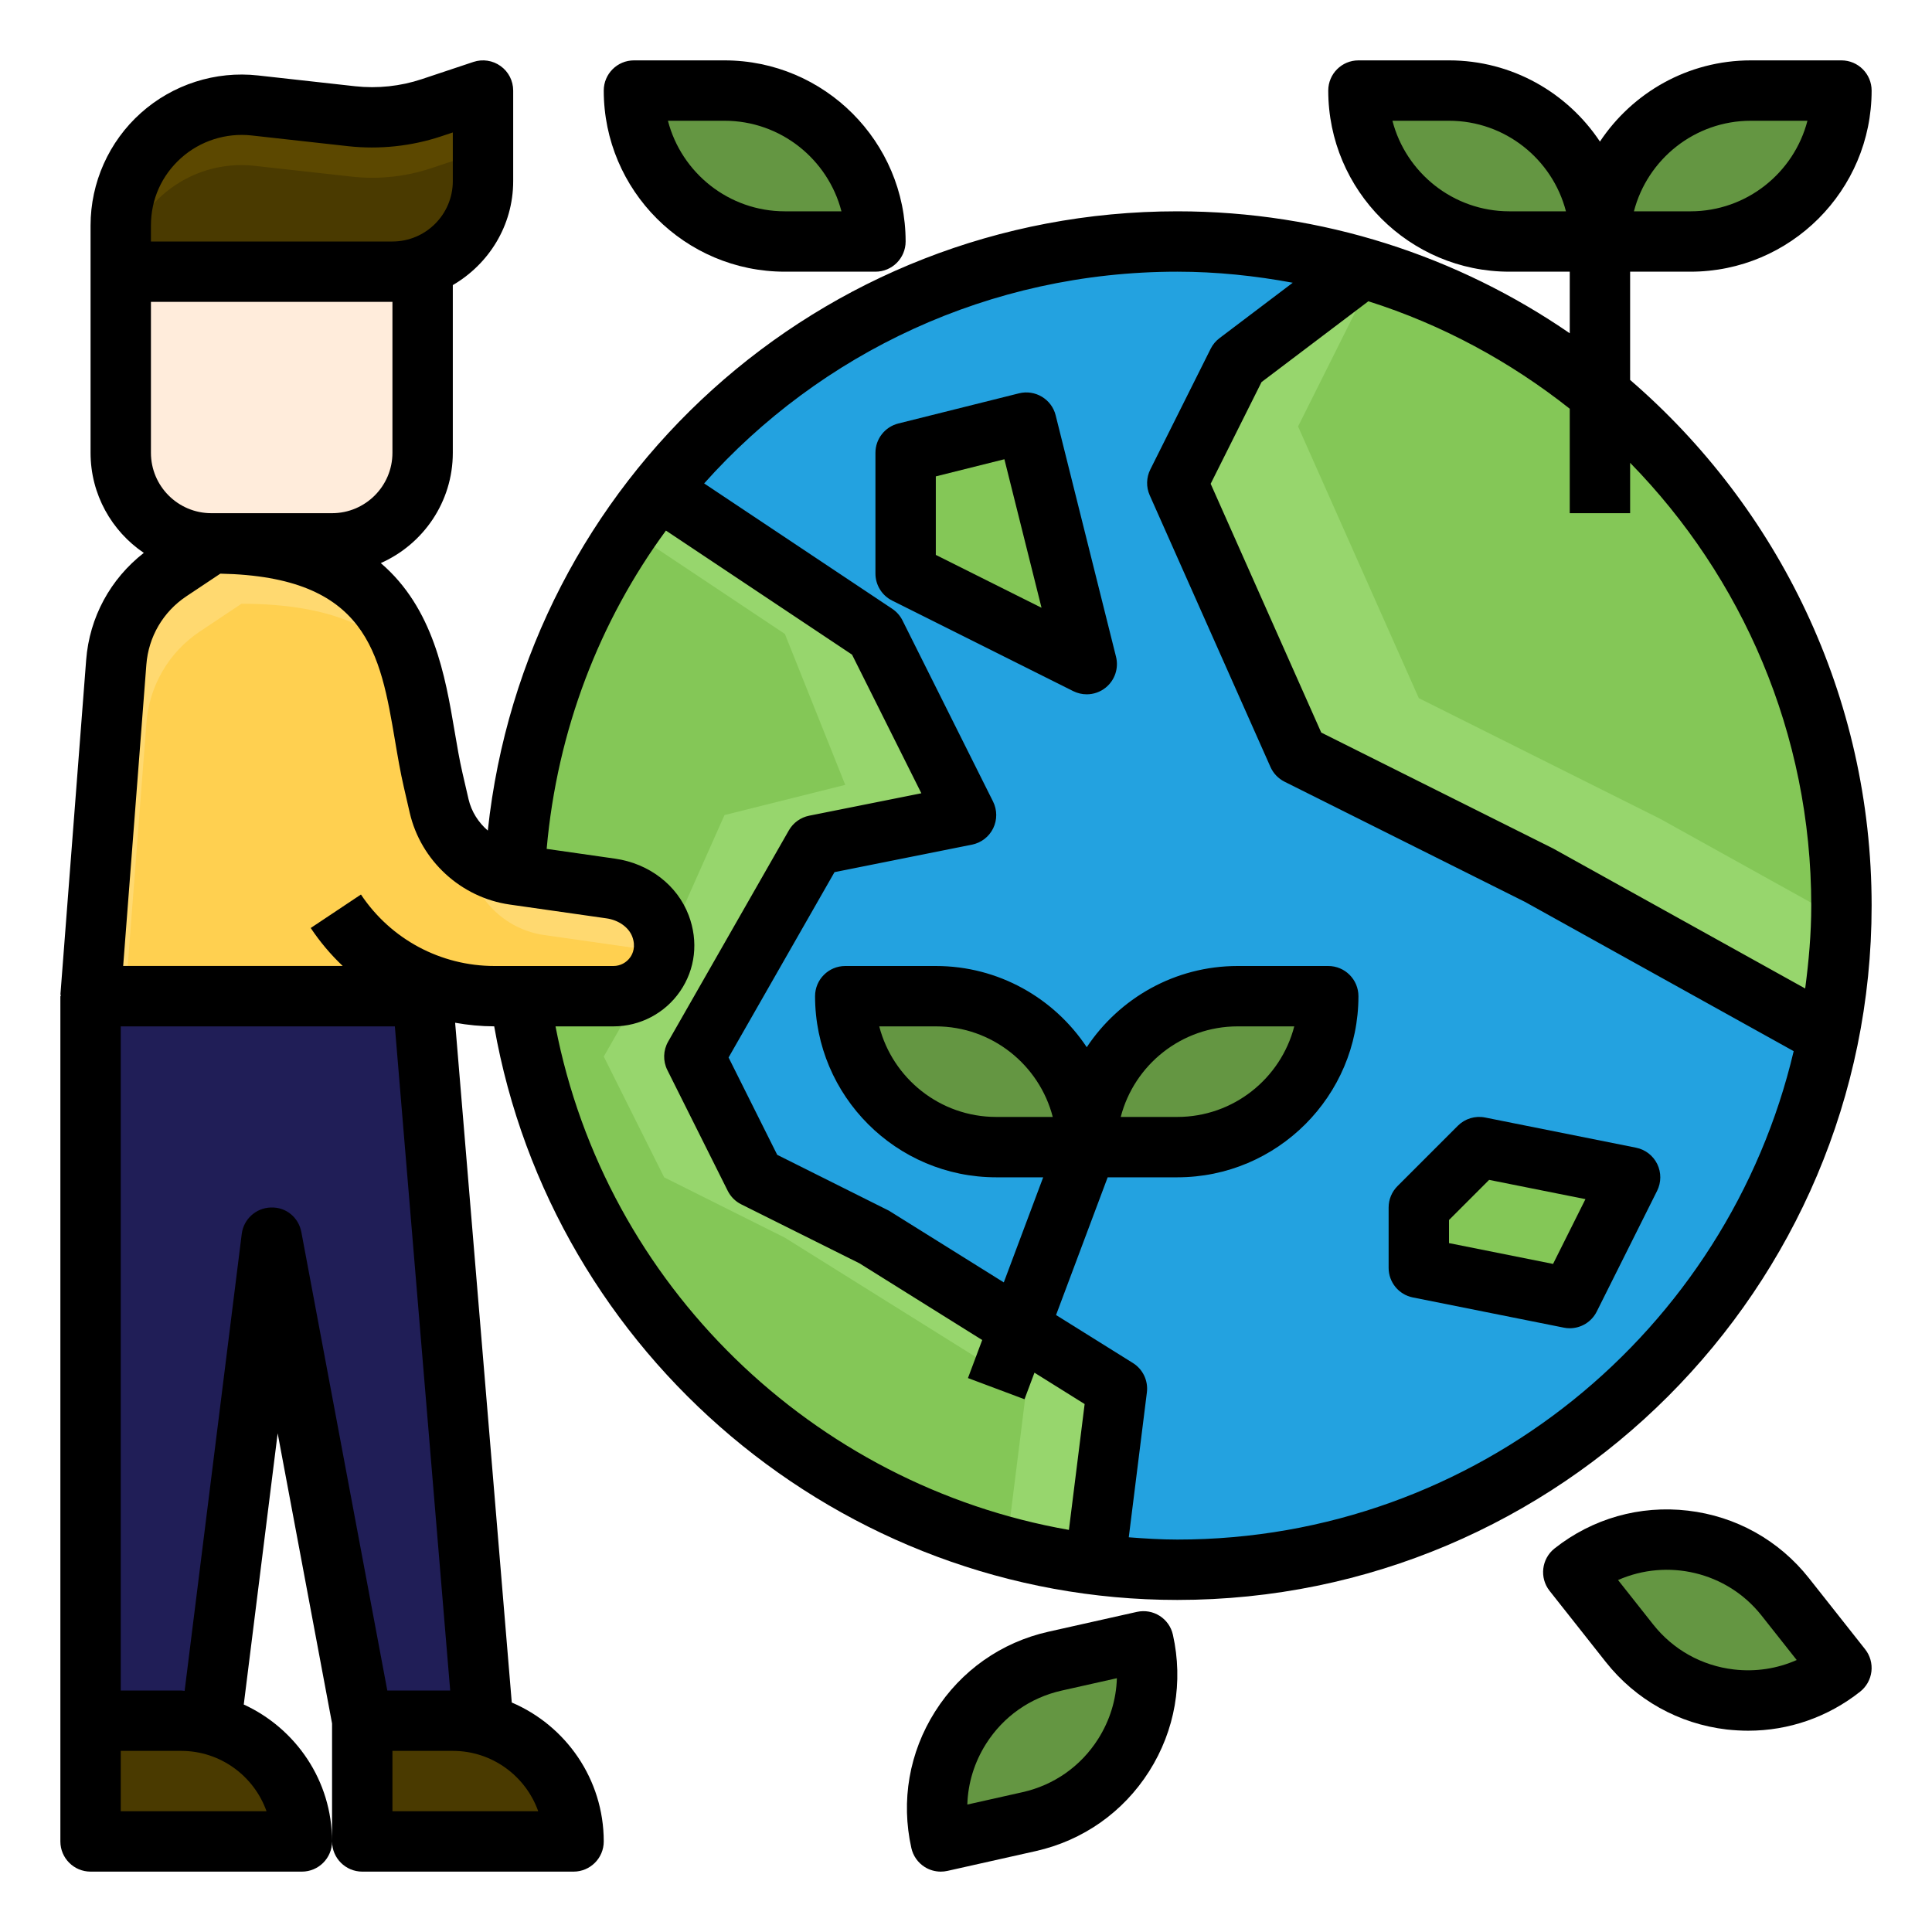 <svg xmlns="http://www.w3.org/2000/svg" id="Layer_1_1_" height="512" viewBox="0 0 64 64" width="512"><circle cx="39" cy="30" fill="#23a2e0" r="22"></circle><path d="m45.133 8.873-4.133 3.127-2 4 4 9 8 4 9 5 .706-.424c.191-1.164.294-2.358.294-3.576 0-10.021-6.702-18.471-15.867-21.127z" fill="#84c757"></path><path d="m33.76 43.975-4.76-2.975-4-2-2-4 4-7 5-1-3-6-7.138-4.759c-2.831 3.521-4.616 7.918-4.837 12.733l3.208.458c.724.103 1.386.556 1.645 1.24.453 1.198-.419 2.328-1.556 2.328h-3.12c1.342 9.839 9.195 17.588 19.071 18.812l.727-5.812z" fill="#84c757"></path><path d="m16 6v-3l-1.715.572c-.847.282-1.745.377-2.632.279l-3.211-.357c-2.37-.264-4.442 1.591-4.442 3.975v1.531h9c1.657 0 3-1.343 3-3z" fill="#4a3a00"></path><path d="m6 57h-3v4h7c0-2.209-1.791-4-4-4z" fill="#4a3a00"></path><path d="m12 61h7c0-2.209-1.791-4-4-4h-3z" fill="#4a3a00"></path><path d="m34 14-4 1v4l6 3z" fill="#84c757"></path><path d="m47 40v2l5 1 2-4-5-1z" fill="#84c757"></path><g fill="#649642"><path d="m48 3h-3c0 2.761 2.239 5 5 5h3c0-2.761-2.239-5-5-5z"></path><path d="m61 3h-3c-2.761 0-5 2.239-5 5h3c2.761 0 5-2.239 5-5z"></path><path d="m31 33h-3c0 2.761 2.239 5 5 5h3c0-2.761-2.239-5-5-5z"></path><path d="m44 33h-3c-2.761 0-5 2.239-5 5h3c2.761 0 5-2.239 5-5z"></path><path d="m26 8h3c0-2.761-2.239-5-5-5h-3c0 2.761 2.239 5 5 5z"></path><path d="m61 55.253-1.86-2.353c-1.712-2.166-4.857-2.534-7.023-.822l1.86 2.354c1.712 2.166 4.857 2.534 7.023.821z"></path><path d="m37.878 54.371-2.927.656c-2.695.604-4.389 3.278-3.785 5.972l2.927-.656c2.694-.603 4.389-3.277 3.785-5.972z"></path></g><path d="m55 27.127-8-4-4-9 2-4 1.19-.901c-.351-.121-.699-.25-1.057-.354l-4.133 3.128-2 4 4 9 8 4 9 5 .706-.424c.167-1.019.253-2.065.275-3.126z" fill="#97d66d"></path><path d="m33.76 43.975-4.76-2.975-4-2-2-4 4-7 5-1-3-6-7.138-4.759c-.348.433-.679.879-.994 1.337l5.132 3.422 2 5-4 1-2.014 4.525c-.055.453-.294.845-.636 1.112l-1.35 2.363 2 4 4 2 4.76 2.975 3.24 2.025-.653 5.227c.954.253 1.927.461 2.927.585l.726-5.812z" fill="#97d66d"></path><path d="m4 9v6c0 1.657 1.343 3 3 3h4c1.657 0 3-1.343 3-3v-6z" fill="#ffecdb"></path><path d="m7 57 2-16 3 16h4l-2-24h-11v24z" fill="#201e57"></path><path d="m11.125 30.187c1.171 1.757 3.144 2.813 5.256 2.813h3.941c1.136 0 2.009-1.13 1.555-2.327-.259-.684-.921-1.137-1.645-1.24l-3.209-.458c-1.216-.174-2.201-1.078-2.477-2.275l-.199-.86c-.741-3.215-.347-7.84-7.347-7.84l-1.38.92c-1.023.682-1.675 1.796-1.769 3.021l-.851 11.059h12" fill="#ffd050"></path><path d="m15.547 28.699c.276 1.197 1.261 2.101 2.477 2.275l3.209.458c.255.036.493.13.717.247.069-.313.061-.655-.072-1.007-.259-.684-.921-1.137-1.645-1.24l-3.209-.458c-.606-.087-1.155-.355-1.587-.75z" fill="#ffd970"></path><path d="m4.851 23.941c.094-1.226.747-2.34 1.769-3.021l1.38-.92c2.982 0 4.615.843 5.573 2.055-.665-2.186-2.125-4.055-6.573-4.055l-1.38.92c-1.023.682-1.675 1.796-1.769 3.021l-.851 11.059h1.154z" fill="#ffd970"></path><path d="m14.285 3.572c-.847.282-1.745.377-2.632.279l-3.211-.357c-2.37-.264-4.442 1.591-4.442 3.975v1.531h.051c.254-2.149 2.182-3.752 4.391-3.506l3.212.357c.887.099 1.785.003 2.632-.279l1.714-.572v-2z" fill="#5c4800"></path><path d="m3 62h7c.552 0 1-.448 1-1 0-2.015-1.204-3.745-2.925-4.536l1.123-8.984 1.802 9.613v3.907c0 .552.448 1 1 1h7c.552 0 1-.448 1-1 0-2.064-1.258-3.839-3.047-4.602l-1.876-22.518c.423.076.856.118 1.294.119 1.916 10.888 11.478 19.001 22.629 19.001 12.682 0 23-10.318 23-23 0-6.954-3.107-13.192-8-17.414v-3.586h2c3.309 0 6-2.691 6-6 0-.552-.448-1-1-1h-3c-2.086 0-3.924 1.071-5 2.69-1.076-1.619-2.914-2.69-5-2.69h-3c-.552 0-1 .448-1 1 0 3.309 2.691 6 6 6h2v2.04c-3.701-2.546-8.179-4.04-13-4.04-11.845 0-21.598 8.903-22.841 20.514-.31-.269-.542-.626-.638-1.04l-.199-.86c-.103-.444-.182-.917-.264-1.4-.31-1.833-.7-4.068-2.444-5.561 1.403-.622 2.386-2.023 2.386-3.653v-5.556c1.19-.694 2-1.97 2-3.444v-3c0-.321-.154-.624-.416-.811-.261-.189-.597-.239-.9-.138l-1.715.572c-.704.235-1.466.315-2.205.234l-3.212-.357c-1.411-.158-2.828.296-3.887 1.244-1.058.947-1.665 2.305-1.665 3.725v1.531 6c0 1.378.7 2.595 1.764 3.315-1.108.863-1.801 2.134-1.91 3.55l-.851 11.058c-.002.027.01.051.01.077h-.013v24 4c0 .552.448 1 1 1zm55-58h1.874c-.446 1.723-2.014 3-3.874 3h-1.874c.446-1.723 2.014-3 3.874-3zm-8 3c-1.86 0-3.428-1.277-3.874-3h1.874c1.86 0 3.428 1.277 3.874 3zm-41.171 53h-4.829v-2h2c1.304 0 2.416.836 2.829 2zm.141-20c-.493.015-.901.387-.962.875l-1.892 15.137c-.04-.001-.076-.012-.116-.012h-2v-22h9.08l1.833 22h-2.083l-2.847-15.184c-.091-.485-.506-.836-1.013-.816zm8.859 20h-4.829v-2h2c1.304 0 2.416.836 2.829 2zm.573-26h1.92c.88 0 1.704-.433 2.204-1.157.51-.738.615-1.658.287-2.524-.377-.996-1.312-1.715-2.438-1.875l-2.266-.324c.349-3.938 1.753-7.548 3.951-10.544l6.165 4.11 2.296 4.592-3.716.743c-.283.057-.528.233-.672.484l-4 7c-.166.29-.176.644-.026.943l2 4c.097.193.254.351.447.447l3.917 1.954 4.066 2.541-.472 1.26 1.873.702.33-.88 1.662 1.039-.521 4.169c-8.474-1.483-15.347-8.101-17.007-16.68zm35.598-17v-1.669c3.706 3.789 6 8.963 6 14.669 0 .932-.082 1.844-.201 2.745l-8.352-4.639-7.679-3.839-3.663-8.241 1.685-3.369 3.539-2.677c2.451.776 4.7 2 6.671 3.56v3.46zm-15-8c1.307 0 2.582.136 3.824.366l-2.428 1.837c-.123.093-.222.212-.291.35l-2 4c-.133.267-.141.581-.019.854l4 9c.094.212.259.384.466.488l7.961 3.979 8.905 4.947c-2.186 9.26-10.5 16.179-20.418 16.179-.541 0-1.076-.034-1.608-.075l.6-4.801c.048-.386-.132-.766-.462-.972l-2.547-1.59 1.71-4.562h2.307c3.309 0 6-2.691 6-6 0-.552-.448-1-1-1h-3c-2.086 0-3.924 1.071-5 2.69-1.076-1.62-2.914-2.69-5-2.69h-3c-.552 0-1 .448-1 1 0 3.309 2.691 6 6 6h1.557l-1.305 3.481-3.804-2.375-3.702-1.851-1.611-3.224 3.509-6.14 4.554-.911c.306-.061.565-.261.702-.541s.135-.608-.004-.887l-3-6c-.078-.156-.195-.288-.34-.385l-6.23-4.153c3.847-4.311 9.443-7.014 15.674-7.014zm-1.874 28c.445-1.723 2.013-3 3.874-3h1.874c-.445 1.723-2.013 3-3.874 3zm-2.252 0h-1.874c-1.86 0-3.428-1.277-3.874-3h1.874c1.86 0 3.428 1.277 3.874 3zm-21.874-22c0 1.103-.897 2-2 2h-4c-1.103 0-2-.897-2-2v-5h8zm-8-7.531c0-.865.355-1.659.999-2.235.635-.569 1.487-.839 2.333-.747l3.212.357c1.023.111 2.082 0 3.058-.324l.398-.132v1.612c0 1.103-.897 2-2 2h-8zm-.152 14.549c.071-.925.555-1.751 1.327-2.266l1.124-.749c4.867.098 5.294 2.627 5.789 5.545.088.523.176 1.035.287 1.516l.198.86c.367 1.587 1.697 2.809 3.31 3.04l3.209.458c.4.057.734.295.852.604.125.332.015.568-.062.679-.128.185-.337.295-.56.295h-3.941c-1.782 0-3.436-.885-4.424-2.368l-1.664 1.109c.309.463.665.884 1.06 1.258h-7.273z"></path><path d="m29.553 19.895 6 3c.141.07.295.105.447.105.223 0 .445-.075.625-.22.305-.245.439-.644.345-1.023l-2-8c-.134-.535-.677-.86-1.213-.728l-4 1c-.444.112-.757.512-.757.971v4c0 .379.214.725.553.895zm1.447-4.114 2.272-.568 1.23 4.92-3.502-1.751z"></path><path d="m46.804 42.98 5 1c.066.014.131.02.196.02.373 0 .722-.209.894-.553l2-4c.139-.279.141-.606.004-.887-.137-.28-.396-.48-.702-.541l-5-1c-.328-.066-.667.037-.903.273l-2 2c-.188.188-.293.443-.293.708v2c0 .477.336.887.804.98zm1.196-2.566 1.329-1.329 3.191.638-1.073 2.146-3.447-.689z"></path><path d="m26 9h3c.552 0 1-.448 1-1 0-3.309-2.691-6-6-6h-3c-.552 0-1 .448-1 1 0 3.309 2.691 6 6 6zm-2-5c1.86 0 3.428 1.277 3.874 3h-1.874c-1.86 0-3.428-1.277-3.874-3z"></path><path d="m57.911 57.332c1.343 0 2.639-.448 3.709-1.294.208-.165.342-.405.373-.668s-.044-.528-.208-.736l-1.86-2.354c-.994-1.257-2.418-2.052-4.01-2.238s-3.161.259-4.418 1.252c-.433.343-.507.972-.165 1.405l1.86 2.354c.994 1.257 2.418 2.052 4.01 2.239.237.025.474.04.709.04zm-3.149-3.521-1.162-1.47c1.628-.72 3.603-.281 4.755 1.178l1.163 1.471c-.647.288-1.362.397-2.083.313-1.061-.124-2.011-.654-2.673-1.492z"></path><path d="m38.067 58.677c.858-1.354 1.137-2.96.787-4.524-.12-.539-.652-.877-1.194-.757l-2.927.656c-1.564.35-2.898 1.289-3.756 2.643s-1.137 2.96-.787 4.524c.058.259.216.484.44.626.161.102.347.155.535.155.073 0 .146-.008.219-.024l2.927-.656c1.564-.351 2.897-1.289 3.756-2.643zm-6.023 1.101c.021-.708.232-1.399.621-2.013.572-.903 1.461-1.528 2.504-1.762l1.829-.41c-.021.708-.232 1.399-.621 2.013-.572.902-1.461 1.528-2.504 1.762z"></path></svg>